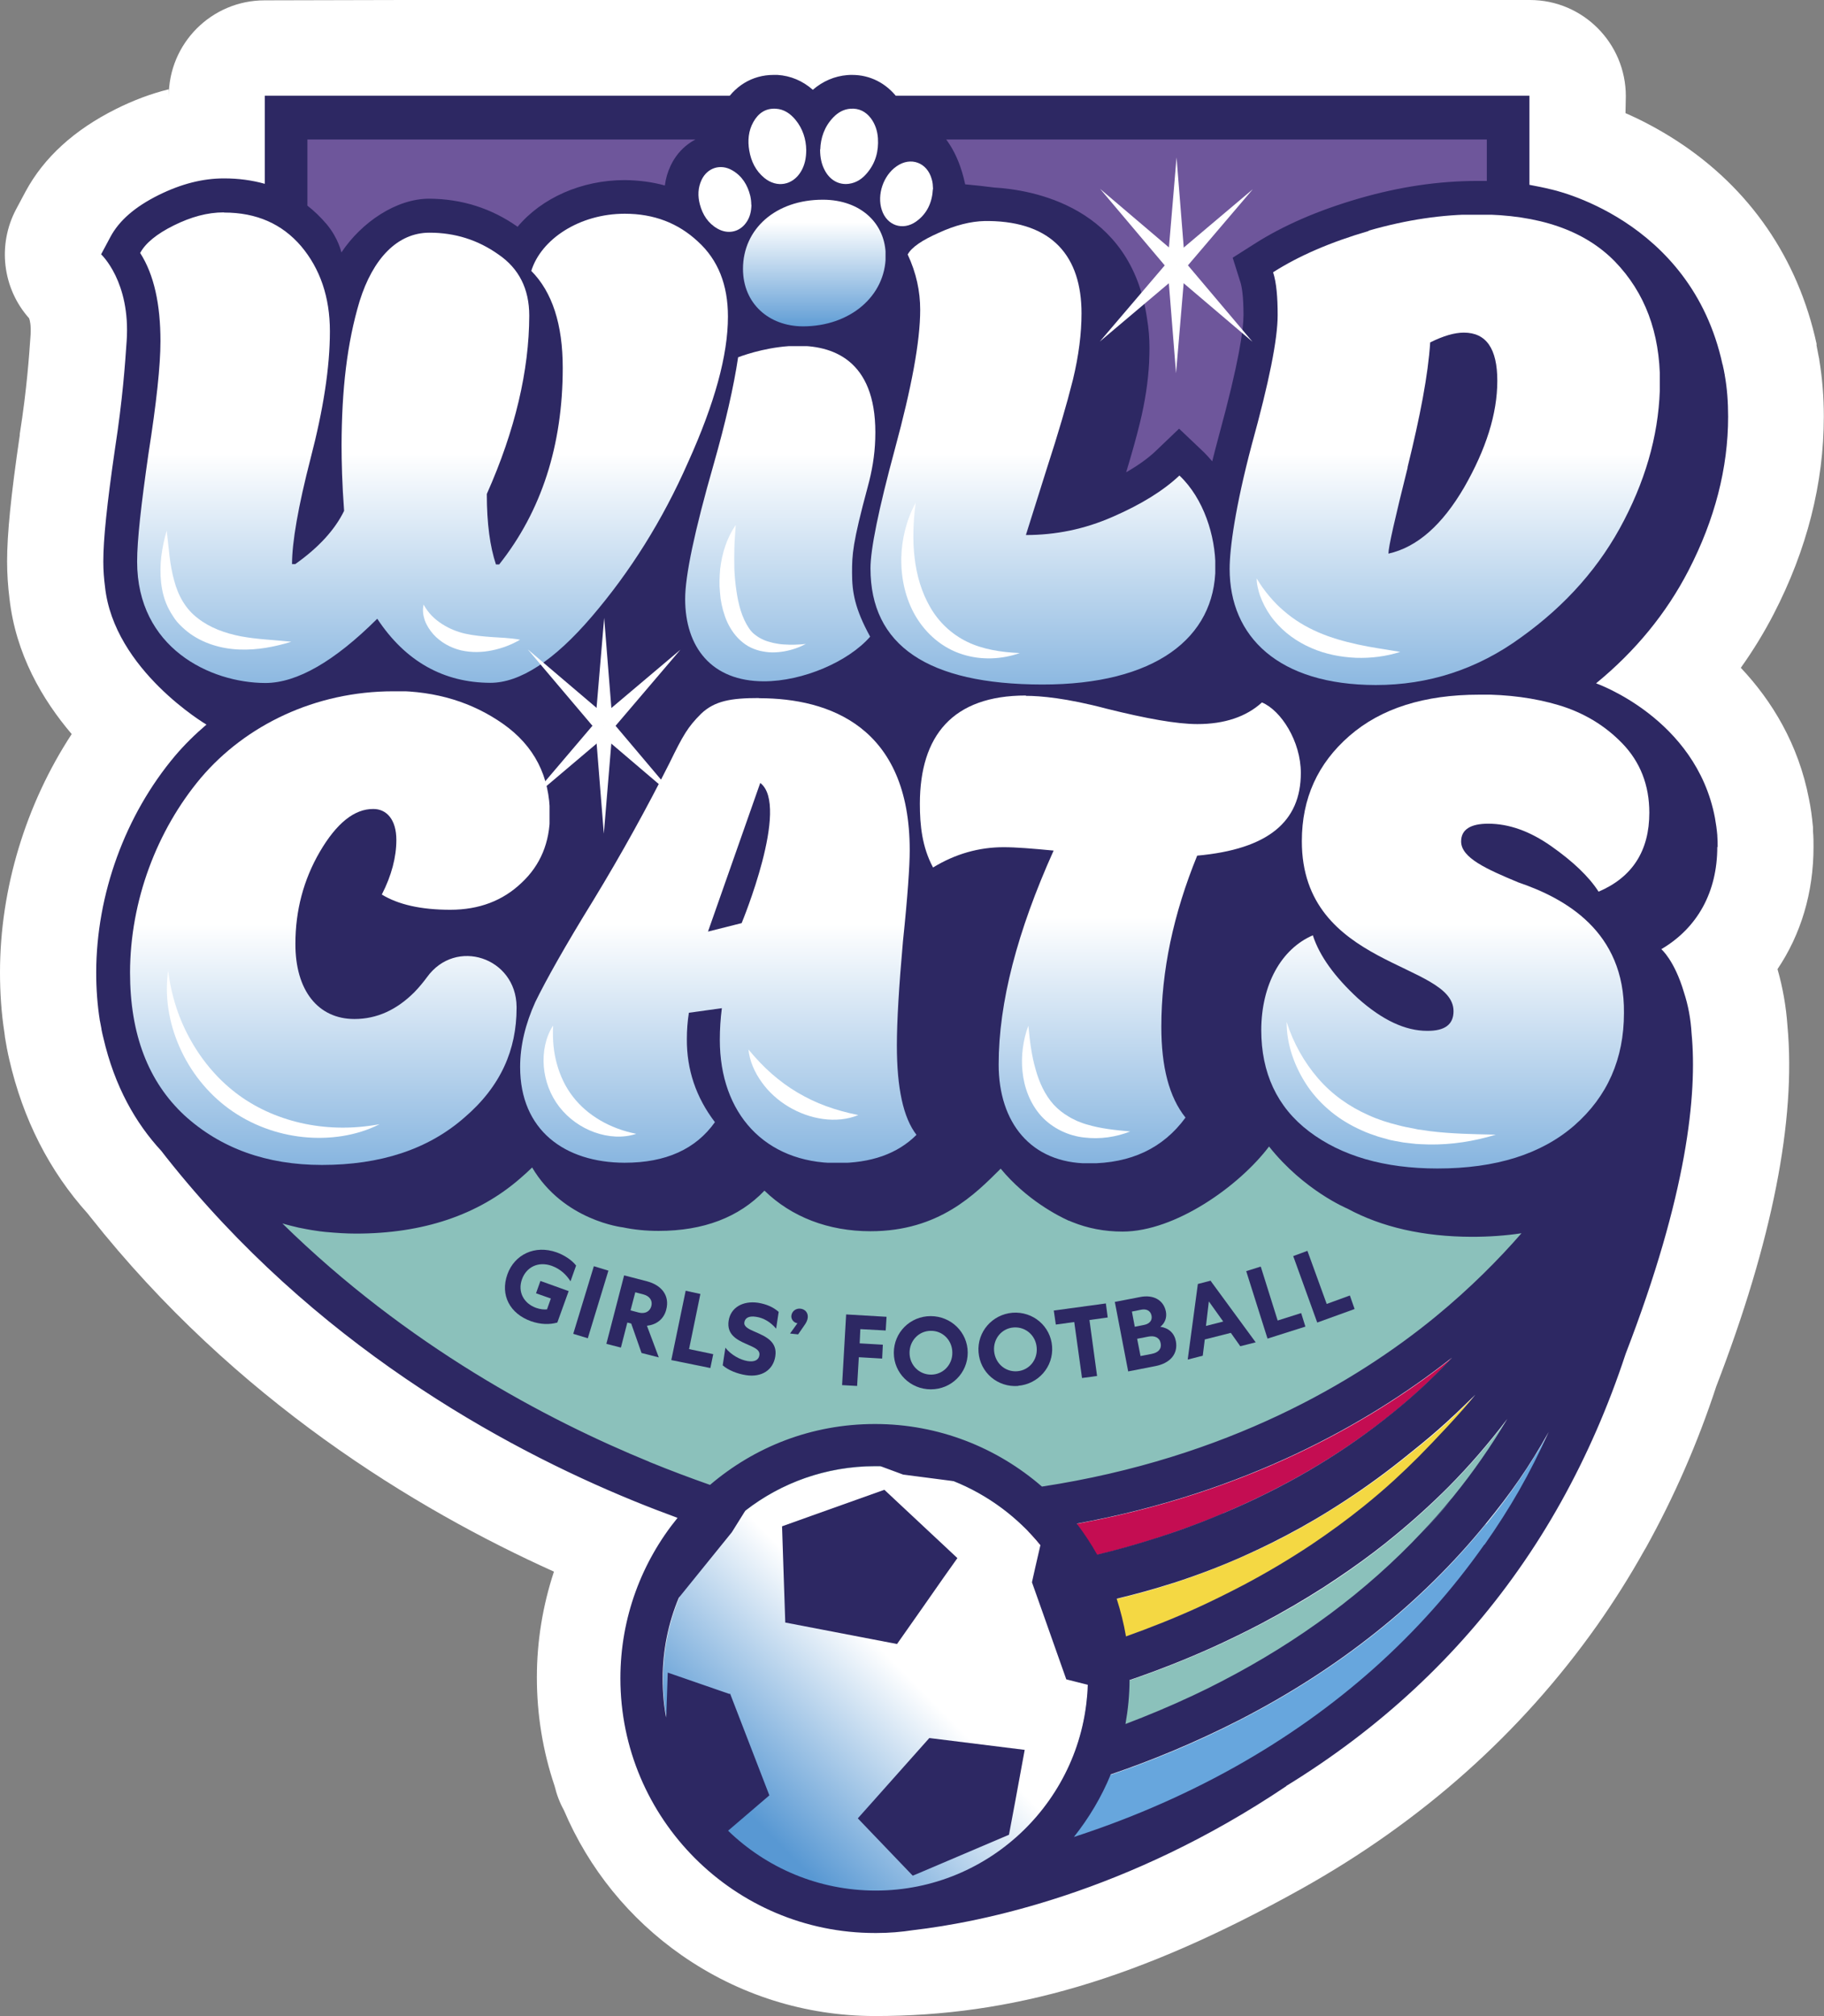 <svg viewBox="0 0 107.87 119.23" xmlns:xlink="http://www.w3.org/1999/xlink" xmlns="http://www.w3.org/2000/svg" id="Layer_2">
  <rect x="0" y="0" width="107.87" height="119.23" fill="#808080" stroke="none"/>
  <defs>
    <clipPath id="clippath">
      <rect style="fill: none; stroke-width: 0px;" height="119.23" width="107.87"></rect>
    </clipPath>
    <clipPath id="clippath-1">
      <path style="fill: none; stroke-width: 0px;" d="m42.9,90.37c-1.1,1.1-1.95,2.35-2.56,3.68l-.06.06v.11c-2.03,4.6-1.17,10.16,2.59,13.93,4.9,4.92,12.86,4.93,17.77.03,4.92-4.9,4.93-12.86.03-17.77-2.46-2.46-5.68-3.7-8.9-3.7s-6.42,1.22-8.87,3.67"></path>
    </clipPath>
    <linearGradient gradientUnits="userSpaceOnUse" gradientTransform="translate(16465.97 -15107.38) rotate(-180) scale(24.82 -24.82)" y2="612.63" x2="661.75" y1="612.63" x1="660.75" id="linear-gradient">
      <stop stop-color="#fff" offset="0"></stop>
      <stop stop-color="#fff" offset=".5"></stop>
      <stop stop-color="#5898d3" offset="1"></stop>
      <stop stop-color="#5898d3" offset="1"></stop>
    </linearGradient>
    <clipPath id="clippath-2">
      <rect style="fill: none; stroke-width: 0px;" height="119.23" width="107.87"></rect>
    </clipPath>
    <clipPath id="clippath-3">
      <path style="fill: none; stroke-width: 0px;" d="m48.66,11.81c-2.79,0-4.72,1.73-4.72,4.09,0,2.05,1.53,3.39,3.54,3.4,2.8,0,4.89-1.8,4.9-4.17,0-1.89-1.45-3.31-3.7-3.32h-.01Z"></path>
    </clipPath>
    <linearGradient gradientUnits="userSpaceOnUse" gradientTransform="translate(-7472.08 -8265.73) rotate(90) scale(12.96 -12.96)" y2="580.09" x2="639.3" y1="580.09" x1="638.3" id="linear-gradient-2">
      <stop stop-color="#fff" offset="0"></stop>
      <stop stop-color="#fff" offset=".5"></stop>
      <stop stop-color="#5898d3" offset="1"></stop>
      <stop stop-color="#5898d3" offset="1"></stop>
    </linearGradient>
    <clipPath id="clippath-4">
      <path style="fill: none; stroke-width: 0px;" d="m43.65,21.14c-.26,1.74-.74,3.84-1.44,6.3-1.14,3.97-1.69,6.61-1.69,7.98,0,2.84,1.55,4.87,4.66,4.87,2.3,0,4.99-1.16,6.28-2.64-.91-1.66-1.07-2.64-1.07-3.77,0-1.08.02-1.73.93-5.1.25-.91.41-1.85.44-2.8.16-4.49-2.28-5.53-4.55-5.53-1.56,0-3.04.48-3.56.68"></path>
    </clipPath>
    <linearGradient xlink:href="#linear-gradient-2" gradientTransform="translate(-24474.26 -25492.08) rotate(90) scale(39.78 -39.78)" y2="616.39" x2="642" y1="616.39" x1="641" id="linear-gradient-3"></linearGradient>
    <clipPath id="clippath-5">
      <path style="fill: none; stroke-width: 0px;" d="m13.23,12.56c-.97,0-1.94.27-2.95.77-1.01.5-1.68,1.05-1.99,1.63.82,1.28,1.2,3.04,1.2,5.22,0,1.44-.24,3.66-.71,6.65-.43,3-.67,5.1-.67,6.38,0,5.1,4.31,7.17,7.58,7.18,1.87,0,4.09-1.28,6.62-3.8,1.67,2.53,3.93,3.78,6.69,3.79,1.75,0,3.78-1.32,6-3.92,2.26-2.64,4.18-5.68,5.7-9.14,1.56-3.46,2.35-6.3,2.35-8.6,0-1.87-.58-3.35-1.78-4.44-1.17-1.09-2.6-1.64-4.32-1.64-2.69,0-4.95,1.51-5.53,3.38,1.24,1.25,1.86,3.16,1.86,5.73,0,4.59-1.26,8.48-3.76,11.63h-.19c-.35-1.05-.54-2.41-.54-4.17,1.68-3.77,2.5-7.31,2.51-10.54,0-1.6-.62-2.8-1.82-3.62-1.21-.86-2.57-1.29-4.08-1.29-1.91,0-3.35,1.55-4.13,4.04-.75,2.49-1.06,5.25-1.07,8.52,0,.97.03,2.3.15,3.89-.55,1.13-1.52,2.18-2.89,3.15h-.19c0-1.29.36-3.39,1.1-6.26.75-2.88,1.14-5.37,1.14-7.51,0-2.02-.58-3.7-1.7-5.03-1.13-1.32-2.64-1.99-4.55-1.99h0Z"></path>
    </clipPath>
    <linearGradient xlink:href="#linear-gradient-2" gradientTransform="translate(-24494.85 -25492.09) rotate(90) scale(39.78 -39.78)" y2="616.39" x2="642" y1="616.39" x1="641" id="linear-gradient-4"></linearGradient>
    <clipPath id="clippath-6">
      <path style="fill: none; stroke-width: 0px;" d="m58.25,13.07c-.86.02-1.76.25-2.74.7-.97.43-1.6.85-1.83,1.28.51,1.09.74,2.18.74,3.27,0,1.87-.51,4.59-1.49,8.21-.98,3.62-1.45,5.95-1.45,7.08,0,4.55,3.37,6.86,10.15,6.87,6.65.01,10.24-2.74,10.25-6.95,0-1.83-.69-4.05-2.13-5.41-.94.89-2.26,1.71-3.94,2.44-1.68.74-3.39,1.08-5.14,1.08l1.25-3.97c.67-2.06,1.17-3.77,1.53-5.21.35-1.44.51-2.76.51-3.93,0-3.35-1.71-5.41-5.48-5.46h-.22Z"></path>
    </clipPath>
    <linearGradient xlink:href="#linear-gradient-2" gradientTransform="translate(-24458.76 -25492.09) rotate(90) scale(39.78 -39.78)" y2="616.39" x2="642" y1="616.39" x1="641" id="linear-gradient-5"></linearGradient>
    <clipPath id="clippath-7">
      <path style="fill: none; stroke-width: 0px;" d="m83.24,27.64c.75-3.04,1.22-5.49,1.34-7.39.78-.39,1.44-.58,1.99-.58,1.32,0,1.98.94,1.98,2.85,0,1.95-.67,4.05-1.96,6.3-1.29,2.21-2.77,3.54-4.48,3.92,0-.39.39-2.1,1.14-5.1m-2.31-13.98c-2.26.66-4.13,1.47-5.65,2.44.2.62.27,1.48.27,2.53,0,1.44-.51,3.97-1.53,7.66-.98,3.7-1.31,6.15-1.31,7.35,0,4.01,2.88,6.86,8.64,6.87,3.11,0,6-.92,8.61-2.83,2.65-1.9,4.68-4.2,6.08-6.92,1.41-2.72,2.11-5.45,2.12-8.17,0-2.92-.89-5.29-2.67-7.13-1.79-1.83-4.47-2.77-8.09-2.78-.01,0-.03,0-.04,0-2.05,0-4.18.31-6.43.96"></path>
    </clipPath>
    <linearGradient xlink:href="#linear-gradient-2" gradientTransform="translate(-24434.99 -25492.09) rotate(90) scale(39.78 -39.78)" y2="616.39" x2="642" y1="616.39" x1="641" id="linear-gradient-6"></linearGradient>
    <clipPath id="clippath-8">
      <path style="fill: none; stroke-width: 0px;" d="m23.26,40.88c-4.62,0-8.74,2.01-11.38,5.12-2.61,3.11-4.18,7.27-4.19,11.51,0,3.66,1.08,6.46,3.22,8.45,2.14,1.95,4.86,2.93,8.13,2.93,3.46,0,6.27-.92,8.41-2.79,2.18-1.86,3.1-4.04,3.1-6.49v-.08c-.03-2.91-3.6-4.1-5.3-1.74-.22.3-.47.6-.74.88-1.05,1.05-2.22,1.59-3.55,1.59-2.14,0-3.5-1.68-3.49-4.45,0-1.95.47-3.77,1.45-5.45.98-1.67,2.03-2.53,3.16-2.52.78,0,1.36.62,1.36,1.83,0,1.01-.28,2.1-.86,3.23.97.59,2.3.9,4.05.9,1.71,0,3.11-.54,4.21-1.59,1.13-1.05,1.68-2.41,1.68-4.01,0-2.3-.93-4.09-2.75-5.38-1.83-1.29-3.97-1.95-6.46-1.96h-.03Z"></path>
    </clipPath>
    <linearGradient xlink:href="#linear-gradient" gradientTransform="translate(-24551.11 -25515.51) rotate(90) scale(39.86 -39.86)" y2="616.42" x2="642" y1="616.42" x1="641" id="linear-gradient-7"></linearGradient>
    <clipPath id="clippath-9">
      <path style="fill: none; stroke-width: 0px;" d="m44.96,46.3c1.78,1.35-1.1,8.29-1.1,8.29l-1.99.5,3.09-8.79Zm-.08-5.02c-1.64,0-2.61.16-3.42.93-.78.78-1.05,1.24-1.87,2.92-1.33,2.64-2.81,5.33-4.49,8.09-1.68,2.72-2.81,4.74-3.44,6.03-.58,1.28-.9,2.57-.9,3.85,0,3.74,2.64,5.65,6.18,5.66,2.45,0,4.21-.81,5.34-2.4-1.13-1.48-1.67-3.12-1.66-4.91,0-.54.04-1.05.12-1.56l1.95-.27c-.08.62-.12,1.25-.12,1.87,0,4.36,2.67,7.28,6.92,7.29,2.02,0,3.58-.54,4.71-1.67-.78-1.01-1.16-2.76-1.16-5.29,0-1.4.12-3.46.36-6.15.28-2.68.4-4.48.4-5.37.01-7.36-4.81-9-8.86-9.01h-.05Z"></path>
    </clipPath>
    <linearGradient xlink:href="#linear-gradient" gradientTransform="translate(-24528.73 -25515.51) rotate(90) scale(39.86 -39.86)" y2="616.42" x2="642" y1="616.42" x1="641" id="linear-gradient-8"></linearGradient>
    <clipPath id="clippath-10">
      <path style="fill: none; stroke-width: 0px;" d="m60.67,41.13c-4.34,0-6.26,2.38-6.27,6.39,0,1.28.13,2.57.78,3.78,1.32-.81,2.73-1.2,4.17-1.2.74,0,1.71.08,2.96.2-2.15,4.78-3.25,8.99-3.25,12.65,0,3.43,1.9,5.84,5.32,5.85,2.49,0,4.4-.89,5.73-2.71-.97-1.21-1.43-3-1.43-5.37,0-3.31.71-6.66,2.12-10.12,4.2-.38,6.13-2.01,6.13-4.89,0-1.87-1.17-3.7-2.3-4.17-.93.85-2.22,1.28-3.82,1.28-1.21,0-3-.32-5.37-.91-2.37-.63-3.93-.76-4.75-.76h-.02Z"></path>
    </clipPath>
    <linearGradient xlink:href="#linear-gradient" gradientTransform="translate(-24341.29 -25348.87) rotate(90) scale(39.6 -39.6)" y2="616.31" x2="641.99" y1="616.31" x1="640.99" id="linear-gradient-9"></linearGradient>
    <clipPath id="clippath-11">
      <path style="fill: none; stroke-width: 0px;" d="m87.48,41.08c-3.25,0-5.81.81-7.68,2.44-1.87,1.63-2.81,3.69-2.81,6.22-.01,7.51,8.98,7.14,8.97,10.06,0,.78-.51,1.17-1.56,1.16-1.29,0-2.64-.63-4.08-1.91-1.4-1.29-2.29-2.53-2.68-3.74-1.87.81-3.04,2.91-3.05,5.6,0,2.53.93,4.56,2.83,6,1.9,1.44,4.43,2.19,7.59,2.19,3.46,0,6.15-.85,8.1-2.55,1.95-1.71,2.93-3.93,2.93-6.65.05-4.83-3.49-6.78-6.25-7.72-1.87-.78-3.38-1.45-3.38-2.42,0-.7.55-1.05,1.6-1.05,1.21,0,2.45.43,3.73,1.33,1.28.9,2.22,1.79,2.8,2.69,1.99-.85,3-2.41,3-4.67,0-1.63-.54-3-1.59-4.09-1.05-1.09-2.33-1.84-3.77-2.27-1.44-.43-3-.63-4.67-.63h-.04Z"></path>
    </clipPath>
    <linearGradient xlink:href="#linear-gradient" gradientTransform="translate(-24485.14 -25515.51) rotate(90) scale(39.86 -39.86)" y2="616.42" x2="642" y1="616.42" x1="641" id="linear-gradient-10"></linearGradient>
    <clipPath id="clippath-12">
      <rect style="fill: none; stroke-width: 0px;" height="119.23" width="107.87"></rect>
    </clipPath>
  </defs>
  <g id="Layer_1-2">
    <g>
      <g style="clip-path: url(#clippath);">
        <path style="fill: #fff; stroke-width: 0px;" d="m9.98,5.28c-1.05.26-2.09.65-3.13,1.17-2.46,1.23-4.26,2.87-5.34,4.88l-.55,1.03c-1.13,2.12-.81,4.7.76,6.46.05.12.12.42.09.97-.09,1.28-.22,3.21-.64,5.87,0,.02,0,.05,0,.07-.53,3.62-.75,5.86-.75,7.47,0,.74.05,1.47.14,2.19.37,3.3,1.95,5.99,3.68,8.02C1.53,47.55,0,52.55,0,57.5c0,1.21.08,2.41.26,3.56.01.08.02.16.03.23,0,.03,0,.05.01.08.03.2.07.39.1.57v.03s.01.02.01.03c.04.22.09.44.14.66.81,3.53,2.37,6.59,4.64,9.11l.15.19c8.57,10.83,19.23,17.29,27.42,20.98-.66,2-1.01,4.11-1.01,6.25,0,2.2.35,4.36,1.05,6.43.12.5.3.98.55,1.43,1.47,3.46,3.87,6.42,6.97,8.58,3.36,2.34,7.29,3.58,11.39,3.59h.04c8.03,0,15.53-2.12,25.21-7.52,7.11-3.97,12.99-9.21,17.49-15.58,1-1.42,1.94-2.91,2.8-4.45.03-.05.06-.1.09-.15,1.65-2.97,3.06-6.18,4.16-9.54,3.31-8.59,4.72-15.75,4.21-21.3-.08-1.16-.28-2.29-.59-3.37,1.38-2.05,2.13-4.52,2.13-7.22h0c0-.31,0-.61-.03-.93,0-.06,0-.12,0-.17,0-.05,0-.1-.01-.15-.05-.54-.12-1.07-.23-1.6-.62-3.23-2.19-5.8-4.03-7.75.72-1.01,1.37-2.07,1.94-3.17,1.97-3.81,2.97-7.74,2.97-11.69,0-1.15-.09-2.27-.27-3.35,0,0,0-.01,0-.02,0-.05-.02-.1-.03-.15,0-.02,0-.03-.01-.05-.04-.21-.08-.42-.12-.63,0-.01,0-.03,0-.04v-.06c-1.1-5.05-3.95-9.2-8.26-12-1.08-.7-2.12-1.24-3.04-1.64l.02-1c0-3.14-2.54-5.69-5.67-5.69L82.27,0H23.86l-8.21.02c-3.14,0-5.68,2.55-5.67,5.69v-.43Z"></path>
        <path style="fill: #67a6dd; stroke-width: 0px;" d="m87.87,90.14c-3.8,4.68-8.7,8.58-14.54,11.58-5.27,2.71-10.32,4.2-13.95,5.01v3.11c3.76-.91,8.68-2.52,13.69-5.32,6.01-3.37,10.97-7.79,14.73-13.14,1.55-2.2,2.89-4.57,4.04-7.08-1.15,2.07-2.47,4.02-3.96,5.86"></path>
        <path style="fill: #8bc1bb; stroke-width: 0px;" d="m70.58,100.28c.56-.26,1.12-.54,1.68-.83,4.6-2.38,8.56-5.33,11.83-8.8.58-.64,1.16-1.29,1.73-1.97.05-.06.1-.12.15-.17,1.17-1.45,2.24-2.98,3.19-4.59-1.07,1.41-2.23,2.76-3.49,4.03-1.35,1.36-2.81,2.63-4.37,3.83-2.06,1.57-4.29,2.99-6.7,4.25-.9.47-1.82.92-2.76,1.35-1.84.83-3.63,1.52-5.33,2.09-1.89.69-3.81,1.24-5.76,1.62-.47.11-.92.2-1.35.29v2.75c3.04-.71,7.02-1.89,11.2-3.86"></path>
        <path style="fill: #f4d843; stroke-width: 0px;" d="m59.8,98.73c1.73-.38,3.77-.92,5.97-1.66,1.63-.55,3.34-1.21,5.09-2,4.43-2.01,8.33-4.54,11.61-7.52.49-.45.98-.91,1.44-1.38.94-.95,2.54-2.64,3.36-3.67-.14.14-1,.97-1.14,1.1-.18.17-.36.34-.54.51-.67.61-1.37,1.2-2.1,1.77-1.53,1.26-3.13,2.4-4.78,3.42-1.54.96-3.14,1.82-4.78,2.56-4.54,2.08-9.42,3.32-14.55,3.72v3.22c.14-.03.28-.05.42-.08"></path>
        <path style="fill: #c40d52; stroke-width: 0px;" d="m72.34,89.49c3.55-1.5,6.76-3.37,9.57-5.57.7-.55,1.38-1.12,2.03-1.71.68-.62,1.33-1.26,1.95-1.92-.08.06-.16.12-.24.19-5.33,4.16-13.94,8.94-26.27,10.25v2.24c2.32-.28,7.38-1.11,12.96-3.47"></path>
        <path style="fill: #8bc1bb; stroke-width: 0px;" d="m97.05,67.79c-16.55,20.92-44.6,24.21-44.6,24.21h.02s-25.3-3.29-41.85-24.21h86.43Z"></path>
      </g>
      <g style="clip-path: url(#clippath-1);">
        <rect style="fill: url(#linear-gradient); stroke-width: 0px;" transform="translate(-55.37 65.77) rotate(-44.9)" height="37.97" width="37.97" y="80.9" x="32.92"></rect>
      </g>
      <rect style="fill: #6e569b; stroke-width: 0px;" height="24.46" width="72.27" y="6.92" x="16.92"></rect>
      <g style="clip-path: url(#clippath-2);">
        <path style="fill: #2d2863; stroke-width: 0px;" d="m101.58,50.1c0-.23,0-.46-.02-.68h0s0-.02,0-.03c-.03-.35-.08-.7-.14-1.03-1.12-5.89-7.03-7.95-7.03-7.95,2.32-1.9,4.16-4.14,5.47-6.68,1.55-3,2.34-6.05,2.34-9.09,0-.86-.06-1.68-.2-2.46h0s0,0,0,0c0-.02,0-.04-.01-.06-.03-.17-.06-.33-.1-.49,0-.02,0-.05-.02-.07-1.88-8.69-10.18-10.37-10.18-10.37-.4-.1-.82-.18-1.24-.26v-5.27H15.66v5.21c-.75-.21-1.55-.32-2.41-.32-1.26,0-2.52.32-3.86.98-1.41.7-2.34,1.51-2.86,2.48l-.55,1.03s1.75,1.61,1.51,5.13c-.09,1.33-.24,3.47-.69,6.37-.48,3.3-.69,5.36-.69,6.67,0,.52.04,1.02.1,1.48.52,4.93,6,8.16,6,8.16-.67.57-1.29,1.18-1.86,1.85-2.95,3.51-4.65,8.18-4.66,12.8,0,.99.07,1.93.21,2.82h0s0,.04.01.05c.03.16.06.32.09.47,0,.01,0,.02,0,.03.03.16.07.33.11.49.67,2.91,1.93,5.08,3.43,6.7l.28.36c8.72,11.02,19.84,17.14,27.64,20.33.9.37,1.77.7,2.61,1.01-2.11,2.59-3.38,5.89-3.38,9.49,0,8.31,6.76,15.06,15.06,15.06,0,0,.03,0,.08,0,.74,0,1.47-.06,2.18-.17,3.97-.46,12.65-2.18,22.07-8.52h-.02c5.53-3.39,10.15-7.68,13.74-12.79.91-1.29,1.75-2.63,2.53-4.03h0s0,0,0,0c1.52-2.73,2.79-5.64,3.81-8.74,3.64-9.43,4.24-15.35,3.9-18.94-.05-.86-.2-1.67-.45-2.43-.56-1.9-1.34-2.56-1.34-2.56,2.14-1.26,3.31-3.38,3.31-6.05M18.18,8.25h69.75v2.45c-.18,0-.36,0-.54,0-2.31,0-4.61.34-7.03,1.04-2.41.7-4.48,1.6-6.17,2.68l-1.29.82.46,1.46c.07.22.18.76.18,1.93,0,.85-.26,2.77-1.46,7.15-.14.53-.27,1.02-.39,1.5-.18-.21-.37-.42-.58-.62l-1.38-1.31-1.38,1.32c-.45.43-1.04.85-1.75,1.26.34-1.12.61-2.09.82-2.95.3-1.23.48-2.42.54-3.56h0s0-.03,0-.04c.01-.27.02-.54.02-.8,0-.6-.05-1.17-.14-1.71-.94-6.7-6.85-7.65-9.04-7.78-.52-.07-1.09-.13-1.72-.19-.83-3.94-3.5-4.23-3.5-4.23-.13-.32-.3-.61-.51-.89-.67-.87-1.62-1.35-2.67-1.35-.09,0-.19,0-.29.01-.75.06-1.45.36-2.04.87-.6-.53-1.31-.83-2.09-.88-.08,0-.15,0-.23,0-1.26,0-2.35.66-3,1.83-.29.52-.46,1.07-.51,1.65-1.11.13-2.08.82-2.58,1.89-.18.38-.29.77-.34,1.17-.75-.21-1.54-.31-2.38-.32-2.54,0-4.9,1.05-6.33,2.76-1.54-1.09-3.3-1.65-5.23-1.66-1.94,0-4,1.39-5.19,3.18,0,0-.17-.83-.87-1.67-.35-.41-.73-.78-1.14-1.1v-3.91Zm20.23,78.2c-6.11-2.5-14.34-6.87-21.71-14.1.09.02.17.05.25.07.09.02.18.05.27.07.11.03.22.05.33.08.08.02.15.04.23.05.96.2,1.56.24,1.56.24h0c.56.05,1.13.09,1.71.09,3.95,0,7.22-1.09,9.72-3.27.25-.21.48-.43.7-.64,1.86,3.15,5.36,3.54,5.36,3.54h0c.67.14,1.37.21,2.12.21,2.65,0,4.75-.8,6.26-2.38,1.59,1.55,3.77,2.4,6.27,2.4,4.07,0,6.2-2.21,7.7-3.7h0c1.53,1.85,3.41,2.8,4.03,3.08,0,0,.01,0,.02,0,.12.05.19.08.19.08h0c.89.36,1.88.56,2.97.56,3.12,0,6.9-2.7,8.66-5.03,2.07,2.61,4.63,3.67,4.63,3.67h0c2.03,1.1,4.49,1.66,7.35,1.67,1.04,0,2.02-.07,2.95-.21-1.29,1.48-2.99,3.22-5.14,4.98-4.62,3.77-12.22,8.32-23.22,10-2.65-2.3-6.1-3.7-9.87-3.7s-7.13,1.36-9.76,3.6c-1.14-.4-2.34-.85-3.59-1.36m30.99,7.16c1.54-.5,3.06-1.08,4.53-1.76.41-.19.82-.38,1.22-.58,1.21-.6,2.4-1.26,3.55-1.98,1.25-.78,2.47-1.62,3.66-2.54.38-.29.75-.59,1.12-.89.72-.57,1.42-1.16,2.09-1.77.18-.17.36-.34.55-.51.14-.13,1-.97,1.14-1.1-.82,1.03-2.42,2.72-3.36,3.67-.47.47-.95.93-1.44,1.38-.58.53-1.19,1.05-1.81,1.55-.98.79-2.01,1.54-3.08,2.26-1.28.85-2.62,1.65-4.02,2.39-.88.46-1.78.91-2.7,1.33-1.45.66-2.88,1.22-4.25,1.71-.13-.77-.32-1.51-.55-2.23,1.13-.27,2.25-.58,3.34-.93m-4.49-1.67c-.36-.64-.77-1.26-1.21-1.84,10.05-1.84,17.27-5.98,21.95-9.63.08-.06.16-.12.24-.18-.62.66-1.27,1.3-1.95,1.92-.65.59-1.33,1.16-2.03,1.71-2.81,2.21-6.01,4.08-9.56,5.57-1.49.63-2.93,1.15-4.3,1.57-1.1.35-2.15.63-3.13.87m1.91,7.42c1.6-.55,3.28-1.2,5-1.98.94-.43,1.86-.88,2.76-1.35,1.29-.68,2.52-1.4,3.71-2.16,1.03-.67,2.03-1.36,2.99-2.09.41-.31.81-.63,1.21-.96,1.11-.91,2.17-1.87,3.17-2.87,1.26-1.27,2.42-2.62,3.49-4.03-.95,1.6-2.01,3.13-3.18,4.57-.05.06-.1.13-.16.19-.55.67-1.13,1.33-1.73,1.96-3.26,3.47-7.23,6.42-11.83,8.8-.56.29-1.12.57-1.68.83-1.36.64-2.71,1.2-4,1.69.15-.85.24-1.72.24-2.61m-23.67.83l-3.64-1.26-.09,2.66c-.02-.09-.03-.17-.05-.26-.01-.07-.02-.13-.03-.2-.03-.19-.05-.38-.07-.57,0,0,0,0,0,0-.04-.42-.06-.85-.06-1.28,0-1.69.34-3.3.95-4.77l2.97-3.67.17-.21.8-1.28c2.12-1.65,4.79-2.63,7.68-2.63.1,0,.2,0,.3,0l1.35.5,3,.39c2.01.81,3.77,2.12,5.12,3.78l-.3,1.3-.15.67-.05.23.62,1.75.95,2.69.46,1.3,1.27.32c-.21,6.74-5.75,12.17-12.54,12.17-3.39,0-6.47-1.35-8.73-3.54l2.44-2.09-2.32-6.01Zm44.65-8.83c-3.76,5.35-8.72,9.77-14.73,13.14-3.32,1.86-6.61,3.2-9.54,4.15.89-1.12,1.63-2.36,2.18-3.7,2.38-.81,4.97-1.87,7.63-3.23,5.85-3.01,10.74-6.91,14.54-11.58,1.49-1.83,2.58-3.38,3.73-5.44-1.14,2.52-2.26,4.47-3.8,6.67"></path>
        <polygon style="fill: #2d2863; stroke-width: 0px;" points="46.44 95.95 53.05 97.22 54.56 95.07 55.86 93.21 55.86 93.21 56.62 92.14 55.07 90.69 52.3 88.1 48.01 89.63 46.25 90.26 46.3 91.78 46.44 95.95"></polygon>
        <polygon style="fill: #2d2863; stroke-width: 0px;" points="52.93 105.06 51.56 106.6 50.73 107.53 53.92 110.86 53.98 110.92 54.22 110.82 59.67 108.5 60.03 106.58 60.53 103.86 60.6 103.48 54.96 102.78 52.93 105.06"></polygon>
        <path style="fill: #71b6b1; stroke-width: 0px;" d="m84.09,90.66c.6-.64,1.18-1.29,1.73-1.96-.57.67-1.15,1.33-1.73,1.96"></path>
        <path style="fill: #2d2863; stroke-width: 0px;" d="m32.58,76.79l-.88-.31.26-.73,1.67.6-.67,1.86c-.46.13-.99.12-1.56-.08-1.23-.44-1.84-1.53-1.39-2.78.42-1.16,1.62-1.75,2.91-1.29.42.15.89.44,1.15.78l-.33.93c-.25-.39-.59-.72-1.1-.91-.81-.29-1.51.07-1.77.79-.27.75.11,1.43.83,1.69.25.09.48.11.65.09l.23-.65Z"></path>
        <rect style="fill: #2d2863; stroke-width: 0px;" transform="translate(-48.91 87.98) rotate(-73.05)" height=".9" width="4.18" y="76.56" x="32.85"></rect>
        <path style="fill: #2d2863; stroke-width: 0px;" d="m36.72,79.69l-.86-.22,1.05-4.05,1.35.35c.87.23,1.36.85,1.14,1.68-.15.58-.6.89-1.14.95l.7,1.87-1.02-.26-.61-1.74-.23-.06-.38,1.48Zm.57-2.2l.49.13c.35.09.65-.05.74-.38.09-.34-.12-.6-.46-.69l-.49-.13-.28,1.07Z"></path>
        <polygon style="fill: #2d2863; stroke-width: 0px;" points="41.42 76.52 40.75 79.78 42.18 80.08 42.01 80.9 39.7 80.43 40.55 76.33 41.42 76.52"></polygon>
        <path style="fill: #2d2863; stroke-width: 0px;" d="m42.9,79.7c.34.43.88.72,1.32.79.4.06.65-.06.69-.35.05-.34-.35-.47-.79-.67-.54-.24-1.15-.55-1.03-1.36.12-.79.84-1.2,1.74-1.07.49.08.89.25,1.22.54l-.15.99c-.33-.39-.75-.64-1.19-.7-.44-.07-.65.08-.69.33-.04.27.29.41.68.58.57.25,1.29.56,1.15,1.43-.12.79-.79,1.26-1.74,1.11-.51-.08-1.04-.29-1.37-.58l.16-1.05Z"></path>
        <path style="fill: #2d2863; stroke-width: 0px;" d="m46.73,78.85l.43-.6h-.01c-.21-.03-.37-.23-.35-.44.03-.28.28-.45.54-.42.28.03.46.25.43.53-.02.15-.07.27-.19.44l-.38.55-.47-.05Z"></path>
        <polygon style="fill: #2d2863; stroke-width: 0px;" points="50.69 81.96 49.8 81.91 50.04 77.73 52.43 77.87 52.38 78.68 50.88 78.6 50.84 79.44 52.21 79.52 52.17 80.34 50.79 80.26 50.69 81.96"></polygon>
        <path style="fill: #2d2863; stroke-width: 0px;" d="m55.05,82.16c-1.21,0-2.19-.96-2.19-2.16,0-1.21.97-2.17,2.18-2.17,1.21,0,2.19.96,2.19,2.16,0,1.21-.97,2.17-2.18,2.17m0-3.46c-.71,0-1.26.58-1.26,1.3,0,.72.56,1.29,1.27,1.29.71,0,1.27-.58,1.26-1.3,0-.72-.56-1.3-1.27-1.29"></path>
        <path style="fill: #2d2863; stroke-width: 0px;" d="m60.21,81.96c-1.21.09-2.25-.79-2.34-2-.09-1.2.81-2.23,2.01-2.33,1.21-.09,2.25.79,2.34,1.99.09,1.2-.81,2.23-2.01,2.33m-.26-3.45c-.71.05-1.22.67-1.16,1.39s.65,1.25,1.36,1.2c.71-.05,1.22-.67,1.16-1.39-.05-.72-.65-1.25-1.36-1.2"></path>
        <polygon style="fill: #2d2863; stroke-width: 0px;" points="62.32 77.5 65.4 77.08 65.51 77.91 64.43 78.06 64.88 81.37 63.99 81.49 63.53 78.18 62.44 78.33 62.32 77.5"></polygon>
        <path style="fill: #2d2863; stroke-width: 0px;" d="m65.93,76.99l1.5-.29c.76-.15,1.38.16,1.52.86.07.36-.06.69-.33.9.5.07.83.38.92.85.14.75-.33,1.31-1.23,1.48l-1.59.31-.79-4.11Zm1.73,1.36c.31-.06.5-.26.44-.55-.06-.3-.31-.41-.61-.35l-.55.11.17.9.55-.11Zm.46,1.71c.38-.07.59-.3.52-.63-.06-.33-.35-.46-.72-.39l-.67.13.2,1.02.68-.13Z"></path>
        <path style="fill: #2d2863; stroke-width: 0px;" d="m71.6,75.75l2.66,3.63-.91.23-.56-.79-1.54.39-.12.96-.89.23.6-4.47.77-.2Zm-.28,2.66l1.02-.26-.85-1.19-.17,1.45Z"></path>
        <polygon style="fill: #2d2863; stroke-width: 0px;" points="74.56 74.9 75.56 78.09 76.95 77.65 77.2 78.45 74.96 79.16 73.7 75.17 74.56 74.9"></polygon>
        <polygon style="fill: #2d2863; stroke-width: 0px;" points="77.32 73.97 78.46 77.11 79.83 76.61 80.11 77.41 77.9 78.21 76.48 74.28 77.32 73.97"></polygon>
        <path style="fill: #fff; stroke-width: 0px;" d="m48.51,8.84c.02-.67.24-1.35.77-1.9.28-.29.61-.48,1.01-.51.51-.04.91.17,1.21.56.26.35.39.75.42,1.18.05.77-.14,1.47-.64,2.06-.28.34-.63.58-1.08.64-.6.08-1.13-.23-1.43-.81-.18-.34-.27-.73-.27-1.22"></path>
        <path style="fill: #fff; stroke-width: 0px;" d="m47.68,8.87c0,.48-.09.9-.31,1.27-.49.82-1.43.99-2.17.38-.51-.42-.78-.98-.89-1.62-.1-.59-.05-1.16.24-1.68.29-.52.72-.83,1.34-.79.48.03.85.29,1.15.65.44.53.63,1.16.64,1.79"></path>
        <path style="fill: #fff; stroke-width: 0px;" d="m55.17,11.18c-.04.77-.33,1.45-.99,1.92-.79.56-1.73.24-2.03-.68-.3-.9.09-2.05.88-2.59.83-.58,1.8-.22,2.07.76.03.1.05.19.06.29.01.1.01.19.02.31"></path>
        <path style="fill: #fff; stroke-width: 0px;" d="m44.44,12.11c-.01.4-.09.76-.33,1.08-.4.54-1.07.68-1.68.33-.56-.32-.88-.83-1.04-1.43-.13-.49-.12-.98.1-1.45.34-.72,1.12-.97,1.81-.57.59.34.91.87,1.07,1.51.04.18.06.36.06.53"></path>
      </g>
      <g style="clip-path: url(#clippath-3);">
        <rect style="fill: url(#linear-gradient-2); stroke-width: 0px;" height="7.49" width="8.44" y="11.81" x="43.93"></rect>
      </g>
      <g style="clip-path: url(#clippath-4);">
        <rect style="fill: url(#linear-gradient-3); stroke-width: 0px;" height="19.83" width="11.41" y="20.47" x="40.52"></rect>
      </g>
      <g style="clip-path: url(#clippath-5);">
        <rect style="fill: url(#linear-gradient-4); stroke-width: 0px;" height="27.84" width="34.95" y="12.56" x="8.1"></rect>
      </g>
      <g style="clip-path: url(#clippath-6);">
        <rect style="fill: url(#linear-gradient-5); stroke-width: 0px;" height="27.42" width="20.41" y="13.07" x="51.46"></rect>
      </g>
      <g style="clip-path: url(#clippath-7);">
        <rect style="fill: url(#linear-gradient-6); stroke-width: 0px;" height="27.83" width="25.46" y="12.7" x="72.7"></rect>
      </g>
      <g style="clip-path: url(#clippath-8);">
        <rect style="fill: url(#linear-gradient-7); stroke-width: 0px;" height="28.02" width="24.82" y="40.88" x="7.68"></rect>
      </g>
      <g style="clip-path: url(#clippath-9);">
        <rect style="fill: url(#linear-gradient-8); stroke-width: 0px;" height="27.49" width="23.43" y="41.27" x="30.76"></rect>
      </g>
      <g style="clip-path: url(#clippath-10);">
        <rect style="fill: url(#linear-gradient-9); stroke-width: 0px;" height="27.66" width="22.53" y="41.13" x="54.4"></rect>
      </g>
      <g style="clip-path: url(#clippath-11);">
        <rect style="fill: url(#linear-gradient-10); stroke-width: 0px;" height="28.03" width="22.96" y="41.08" x="74.59"></rect>
      </g>
      <polygon style="fill: #fff; stroke-width: 0px;" points="69.58 9.31 69.04 15.69 70.09 15.69 69.58 9.31"></polygon>
      <polygon style="fill: #fff; stroke-width: 0px;" points="69.55 22.07 70.09 15.69 69.04 15.69 69.55 22.07"></polygon>
      <polygon style="fill: #fff; stroke-width: 0px;" points="74.09 11.19 69.2 15.32 69.94 16.06 74.09 11.19"></polygon>
      <polygon style="fill: #fff; stroke-width: 0px;" points="65.04 20.2 69.94 16.06 69.2 15.32 65.04 20.2"></polygon>
      <polygon style="fill: #fff; stroke-width: 0px;" points="65.06 11.17 69.19 16.06 69.94 15.32 65.06 11.17"></polygon>
      <polygon style="fill: #fff; stroke-width: 0px;" points="74.07 20.21 69.94 15.32 69.19 16.06 74.07 20.21"></polygon>
      <polygon style="fill: #fff; stroke-width: 0px;" points="35.73 36.54 35.19 42.92 36.24 42.92 35.73 36.54"></polygon>
      <polygon style="fill: #fff; stroke-width: 0px;" points="35.71 49.3 36.24 42.92 35.2 42.92 35.71 49.3"></polygon>
      <polygon style="fill: #fff; stroke-width: 0px;" points="40.24 38.42 35.35 42.55 36.09 43.29 40.24 38.42"></polygon>
      <polygon style="fill: #fff; stroke-width: 0px;" points="31.2 47.43 36.09 43.29 35.35 42.55 31.2 47.43"></polygon>
      <polygon style="fill: #fff; stroke-width: 0px;" points="31.21 38.4 35.35 43.29 36.09 42.55 31.21 38.4"></polygon>
      <polygon style="fill: #fff; stroke-width: 0px;" points="40.22 47.44 36.09 42.55 35.35 43.29 40.22 47.44"></polygon>
      <g style="clip-path: url(#clippath-12);">
        <path style="fill: #fff; stroke-width: 0px;" d="m9.86,31.38c.12,1.02.18,2.03.44,2.95.24.92.7,1.71,1.41,2.24.7.55,1.6.88,2.54,1.06.95.18,1.96.21,2.98.32-.98.3-2,.5-3.07.46-1.06-.04-2.17-.35-3.07-1.05-.22-.18-.43-.37-.62-.59-.09-.11-.18-.23-.25-.35-.08-.12-.15-.24-.22-.37-.27-.5-.41-1.05-.47-1.58-.06-.54-.05-1.07.01-1.58.07-.52.17-1.02.32-1.51"></path>
        <path style="fill: #fff; stroke-width: 0px;" d="m25.05,35.75c.29.53.67.88,1.09,1.15.42.27.88.46,1.36.57.49.11,1.01.16,1.55.2.55.04,1.12.05,1.71.16-.52.3-1.07.51-1.66.63-.58.12-1.21.14-1.83,0-.63-.15-1.22-.48-1.65-.96-.21-.24-.39-.52-.5-.82-.1-.3-.14-.62-.07-.92"></path>
        <path style="fill: #fff; stroke-width: 0px;" d="m43.51,31.07c-.03.46-.07.89-.08,1.33-.01.43-.01.86,0,1.28.02.42.06.84.12,1.25.06.41.14.81.26,1.19.12.38.28.73.49,1.04.11.16.22.28.37.39.14.11.31.21.49.29.18.08.37.13.57.18.2.04.41.08.62.09.42.03.86.02,1.31-.03-.4.21-.83.36-1.29.44-.23.04-.46.06-.7.06-.24,0-.48-.04-.72-.09-.24-.06-.48-.15-.71-.28-.22-.13-.44-.31-.61-.49-.35-.37-.6-.82-.76-1.28-.16-.46-.26-.93-.29-1.4-.05-.47-.03-.93.01-1.4.11-.92.39-1.82.91-2.58"></path>
        <path style="fill: #fff; stroke-width: 0px;" d="m54.15,29.74c-.14,1.11-.19,2.2-.06,3.25.12,1.05.42,2.06.93,2.93.5.87,1.25,1.58,2.17,2.03.92.45,2,.62,3.12.67-1.06.37-2.27.44-3.41.07-.57-.18-1.11-.48-1.58-.87-.47-.39-.86-.86-1.17-1.38-.61-1.04-.86-2.24-.85-3.4.02-1.16.31-2.3.84-3.29"></path>
        <path style="fill: #fff; stroke-width: 0px;" d="m9.94,57.36c.18,1.51.64,2.93,1.36,4.19.71,1.26,1.67,2.37,2.82,3.21,1.15.84,2.5,1.41,3.92,1.7,1.42.29,2.91.3,4.41.02-1.36.69-2.97.92-4.52.76-1.56-.16-3.1-.73-4.39-1.67-1.29-.94-2.3-2.23-2.93-3.67-.63-1.43-.89-3.03-.66-4.54"></path>
        <path style="fill: #fff; stroke-width: 0px;" d="m32.71,60.67c-.04.81.03,1.57.23,2.27.2.71.51,1.36.94,1.91.43.56.98,1.03,1.61,1.4.63.37,1.34.64,2.14.8-.78.26-1.66.2-2.47-.09-.81-.29-1.54-.81-2.08-1.5-.54-.7-.85-1.54-.92-2.39-.07-.85.1-1.72.54-2.41"></path>
        <path style="fill: #fff; stroke-width: 0px;" d="m44.26,62.06c.45.54.89,1.01,1.37,1.43.48.42.98.79,1.52,1.11.54.32,1.1.59,1.7.81.6.22,1.22.39,1.91.53-.65.27-1.39.33-2.1.23-.71-.1-1.4-.35-2.02-.72-.62-.37-1.17-.86-1.59-1.45-.42-.58-.72-1.25-.79-1.96"></path>
        <path style="fill: #fff; stroke-width: 0px;" d="m60.82,60.67c.08.9.19,1.75.42,2.55.22.8.56,1.53,1.07,2.1.26.28.56.52.89.71.16.11.35.18.52.27.19.07.37.15.57.2.79.24,1.65.33,2.55.41-.84.33-1.76.47-2.7.36-.93-.09-1.9-.54-2.57-1.28-.67-.75-1.01-1.71-1.1-2.63-.05-.46-.04-.93.02-1.38.06-.45.16-.9.33-1.32"></path>
        <path style="fill: #fff; stroke-width: 0px;" d="m74.33,34.22c.22.38.47.72.74,1.04.27.32.55.61.86.87.61.53,1.29.94,2.03,1.26.73.32,1.52.54,2.33.72.81.18,1.65.29,2.52.44-.84.27-1.73.38-2.62.35-.89-.04-1.8-.21-2.64-.58-.84-.36-1.62-.92-2.2-1.63-.29-.35-.53-.75-.71-1.16-.09-.21-.17-.42-.22-.64-.06-.22-.1-.44-.1-.66"></path>
        <path style="fill: #fff; stroke-width: 0px;" d="m76.09,60.43c.4,1.26,1.04,2.39,1.86,3.34.82.95,1.84,1.67,2.97,2.17.56.26,1.16.45,1.77.6.15.04.3.08.46.11l.47.09.23.05.24.03.47.07c1.27.16,2.57.18,3.9.21-1.27.39-2.6.6-3.95.58-.34-.02-.68-.01-1.01-.06l-.51-.06c-.17-.03-.34-.06-.5-.09l-.25-.05c-.08-.02-.17-.04-.25-.07-.16-.04-.33-.09-.5-.14-.33-.11-.65-.22-.97-.37-.63-.28-1.24-.64-1.78-1.08-.54-.44-1.02-.95-1.41-1.52-.77-1.14-1.25-2.48-1.24-3.82"></path>
      </g>
    </g>
  </g>
</svg>